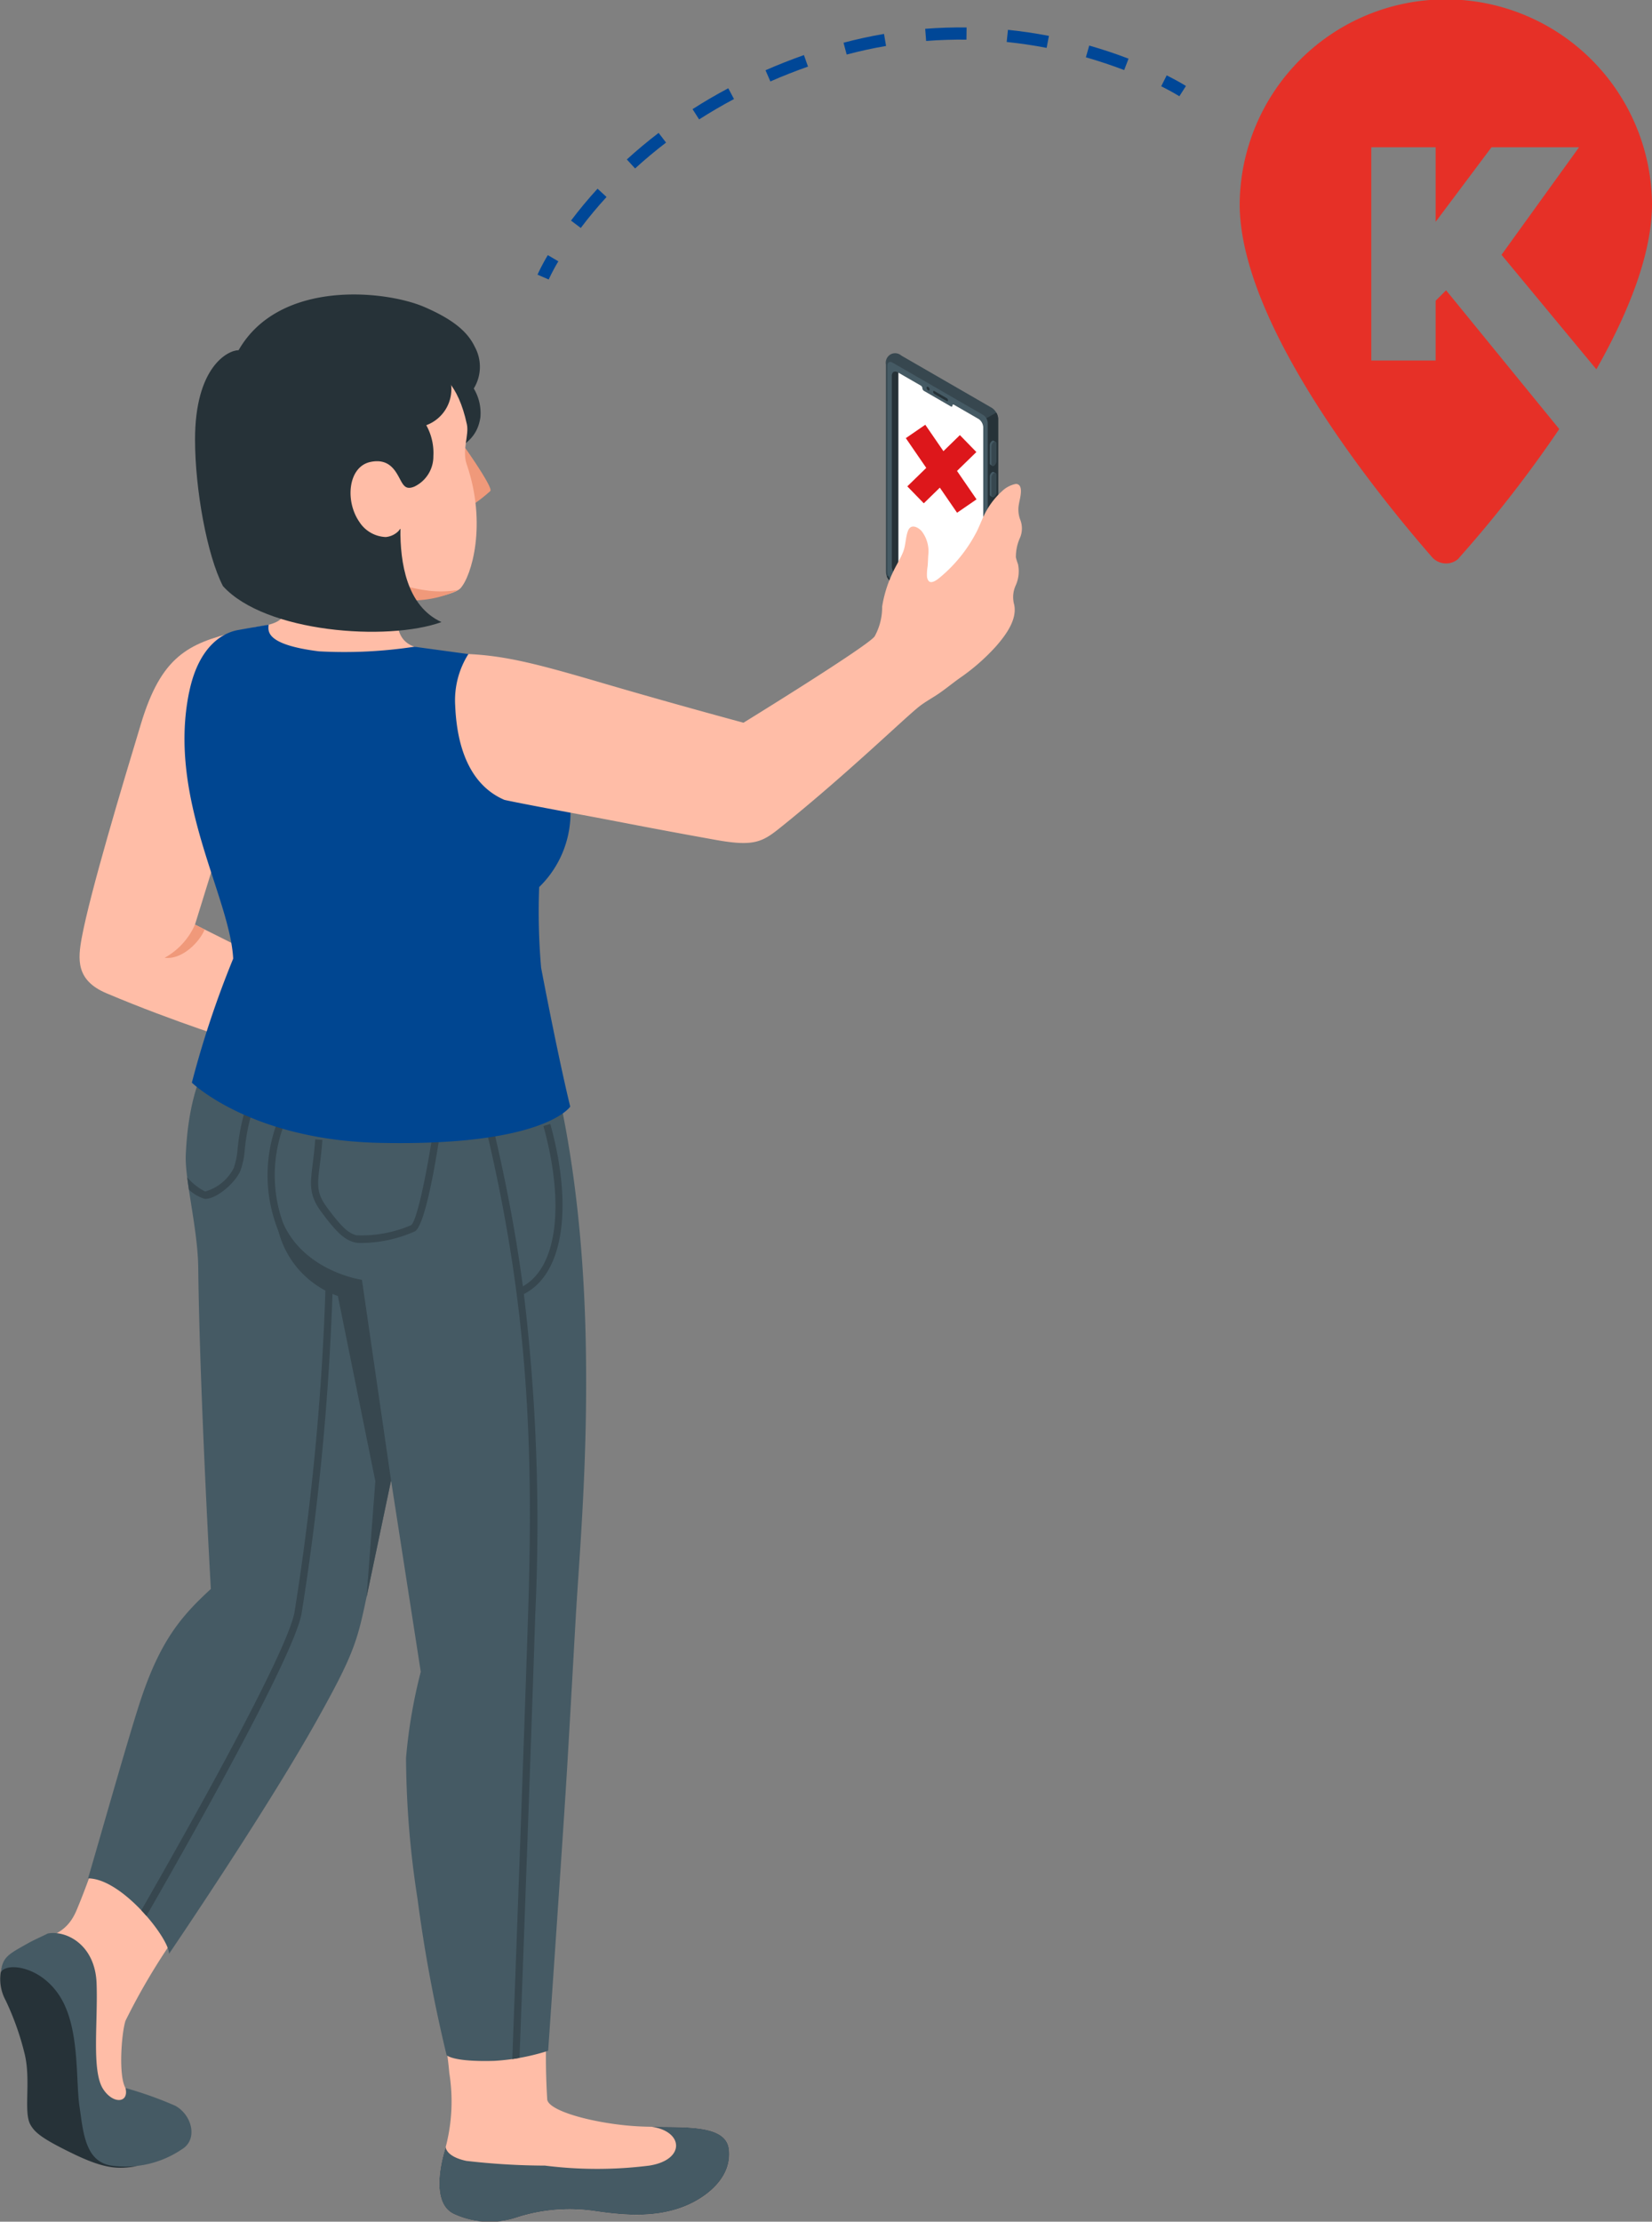 <svg id="Grupo_9488" data-name="Grupo 9488" xmlns="http://www.w3.org/2000/svg" xmlns:xlink="http://www.w3.org/1999/xlink" width="139.859" height="188" viewBox="0 0 139.859 188">
  <rect x="0" y="0" width="139.859" height="188" fill="#808080" stroke="none"/>
  <defs>
    <clipPath id="clip-path">
      <rect id="Rectángulo_3504" data-name="Rectángulo 3504" width="139.859" height="188" fill="none"/>
    </clipPath>
  </defs>
  <g id="Grupo_9487" data-name="Grupo 9487" clip-path="url(#clip-path)">
    <path id="Trazado_8024" data-name="Trazado 8024" d="M81.025,328.51a58.757,58.757,0,0,0,0,7.325c.248,1.059,4.5,2.09,7.828,2.246s7.33-.362,7.57,1.973c.243,2.361-1.842,3.923-3.371,4.631-2.6,1.2-5.489.939-8.033.566a14.56,14.56,0,0,0-6.59.555,7.224,7.224,0,0,1-5.355-.323c-1.7-.851-1.252-3.763-.648-5.656a15.187,15.187,0,0,0,.308-6.255c-.226-2.628-.972-6.465-.972-6.465Z" transform="translate(-34.694 -158.142)" fill="#ffbda7"/>
    <path id="Trazado_8025" data-name="Trazado 8025" d="M72.539,350.123s0,.8,1.742,1.171a58.825,58.825,0,0,0,6.664.4,35.253,35.253,0,0,0,8.831,0c3.056-.477,2.928-2.9.19-3.288h0c3.08.052,6.353-.16,6.569,1.944.244,2.361-1.842,3.923-3.371,4.631-2.6,1.2-5.489.939-8.034.566a14.568,14.568,0,0,0-6.59.555,7.223,7.223,0,0,1-5.354-.322c-1.7-.851-1.252-3.763-.648-5.657" transform="translate(-34.807 -168.44)" fill="#455a64"/>
    <path id="Trazado_8026" data-name="Trazado 8026" d="M14.781,310.194a55.016,55.016,0,0,0-4.107,6.96c-.325.975-.623,4.618,0,5.7a26.784,26.784,0,0,0,3.488,1.617c1.726.854,2.1,2.268.969,3.349-1.573,1.51-4.113,1.688-5.648,1.6-2.229-.34-2.383-2.839-2.705-5.052s.042-6.566-1.636-9.239S.489,312.2.1,313.088c.182-1.344.924-1.385,2.533-2.294s3.01-.881,3.9-2.993c1.054-2.5,2.012-5.482,2.012-5.482Z" transform="translate(-0.049 -146.159)" fill="#ffbda7"/>
    <path id="Trazado_8027" data-name="Trazado 8027" d="M11.6,338.9c-1.6.269-2.728.268-5.573-1.128-2.456-1.2-3.079-1.713-3.454-2.382-.593-1.056.049-3.664-.468-5.913a23.467,23.467,0,0,0-1.621-4.592,3.765,3.765,0,0,1-.426-2.353c.191-.854,1.929-.959,3.58,0s2.721,2.787,3.267,7.142-.3,9.121,4.7,9.225" transform="translate(0 -155.601)" fill="#263238"/>
    <path id="Trazado_8028" data-name="Trazado 8028" d="M.1,320.027c.183-1.345.648-1.544,2.256-2.454.6-.338,1.185-.58,1.734-.86,1.557-.293,4.009.934,4.135,4.2s-.436,7.413.548,8.95c.838,1.309,2.215,1.22,1.9-.076a31.98,31.98,0,0,1,4.212,1.5c1.438.787,1.922,2.843.592,3.665a8.527,8.527,0,0,1-6,1.4c-2.229-.34-2.383-2.84-2.705-5.052s.042-6.566-1.635-9.24S.489,319.137.1,320.027" transform="translate(-0.049 -153.098)" fill="#455a64"/>
    <path id="Trazado_8029" data-name="Trazado 8029" d="M21.287,241.041s8.107-11.907,12.438-19.621c3.2-5.7,3.493-6.808,4.278-10.54l2.082-9.9L42.6,217.174a44.078,44.078,0,0,0-1.247,7.286,79.315,79.315,0,0,0,.974,11.937,125.313,125.313,0,0,0,2.464,13.229c.63.439,2.458.522,4.046.472a18.676,18.676,0,0,0,4.548-.85s1.321-19.082,1.63-24.331c.37-6.3.5-8.773.7-12.234.313-5.508,1.063-13.485.849-23.605-.426-20.135-4.91-29.325-4.91-29.325L28.924,156.6c-1.887,6.782-5.807,7.571-6.218,16.831-.093,2.1,1.018,6.273,1.055,9.535.121,10.579,1.067,27.2,1.067,27.2-2.495,2.3-4.323,4.38-6.047,9.716-1.047,3.24-3.368,11.447-4.347,14.774,2.865,0,6.888,5.093,6.854,6.392" transform="translate(-6.978 -75.707)" fill="#455a64"/>
    <path id="Trazado_8030" data-name="Trazado 8030" d="M61.928,185.09l-.6-.092c-.53,3.647-1.4,7.786-1.88,8.115a10.6,10.6,0,0,1-4.62.858c-.715-.176-1.309-.74-2.543-2.416-.866-1.177-.773-1.911-.57-3.517.076-.6.163-1.285.218-2.142l-.607-.041c-.054.837-.139,1.51-.214,2.1-.2,1.616-.329,2.591.687,3.972,1.334,1.813,2.009,2.431,2.887,2.647a2.128,2.128,0,0,0,.388.048,11.36,11.36,0,0,0,4.711-.993c.931-.633,1.877-6.7,2.145-8.541" transform="translate(-24.642 -89.439)" fill="#37474f"/>
    <path id="Trazado_8031" data-name="Trazado 8031" d="M85.186,184.135l-.586.17c1.721,6.184,1.344,11.844-1.736,13.565-.562-4.175-1.353-8.488-2.441-13.106l-.592.146c3.5,14.868,3.926,26.579,3.474,40.654-.344,10.72-1.022,29.154-1.34,37.7q.315-.047.613-.1c.32-8.606.993-26.913,1.335-37.581a163.68,163.68,0,0,0-.966-27.057c3.529-1.794,4.082-7.762,2.237-14.393" transform="translate(-38.595 -89.022)" fill="#37474f"/>
    <path id="Trazado_8032" data-name="Trazado 8032" d="M30.822,188.912a3.389,3.389,0,0,0,1.335.784h.018c.96.044,2.547-1.323,3-2.352a6.8,6.8,0,0,0,.383-1.868,16.738,16.738,0,0,1,.508-2.767l-.584-.174a17.49,17.49,0,0,0-.528,2.864,6.491,6.491,0,0,1-.334,1.691,3.925,3.925,0,0,1-2.413,1.985H32.2a4.9,4.9,0,0,1-1.518-1.2c.039.306.1.726.144,1.039" transform="translate(-14.832 -88.249)" fill="#37474f"/>
    <path id="Trazado_8033" data-name="Trazado 8033" d="M23.6,263.371c-.14-.161-.284-.321-.434-.48,3.881-6.766,12.214-21.567,12.958-25.161a217.846,217.846,0,0,0,2.658-28.317l.609,0a218.768,218.768,0,0,1-2.671,28.442c-.78,3.76-9.264,18.8-13.121,25.511" transform="translate(-11.201 -101.243)" fill="#37474f"/>
    <path id="Trazado_8034" data-name="Trazado 8034" d="M45.509,180.495a12.605,12.605,0,0,0-.489,11.476l.559-.246a11.962,11.962,0,0,1,.442-10.892Z" transform="translate(-21.218 -87.262)" fill="#37474f"/>
    <path id="Trazado_8035" data-name="Trazado 8035" d="M54.965,220.191,52.5,203.214s-6.392-.894-7.273-6.888a7.9,7.9,0,0,0,5.235,8.257l3.172,15.67-.746,9.835Z" transform="translate(-21.858 -94.915)" fill="#37474f"/>
    <path id="Trazado_8036" data-name="Trazado 8036" d="M145.2,76.328V58.811a.815.815,0,0,1,.381-.845.8.8,0,0,1,.923.092l7.657,4.421a1.2,1.2,0,0,1,.542.938V80.935a.794.794,0,0,1-1.3.753l-7.658-4.421a1.018,1.018,0,0,1-.541-.938" transform="translate(-70.198 -27.97)" fill="#37474f"/>
    <path id="Trazado_8037" data-name="Trazado 8037" d="M145.754,81.213l7.874,4.546,0-17.6.986-.569a1.106,1.106,0,0,1,.159.534V85.644a.846.846,0,0,1-.381.846.832.832,0,0,1-.923-.093l-7.658-4.421a1.034,1.034,0,0,1-.469-.523l.03-.018Z" transform="translate(-70.266 -32.678)" fill="#263238"/>
    <path id="Trazado_8038" data-name="Trazado 8038" d="M145.441,59.593V77.077a.955.955,0,0,0,.431.746l7.475,4.316c.321.186.585.034.585-.337V64.436a.841.841,0,0,0-.38-.658l-7.679-4.434c-.237-.137-.431-.025-.431.248" transform="translate(-70.315 -28.662)" fill="#455a64"/>
    <path id="Trazado_8039" data-name="Trazado 8039" d="M146.166,61.236V77.4a.905.905,0,0,0,.409.709l6.923,4c.226.131.409.025.409-.236V65.581a.913.913,0,0,0-.287-.616l-.039-.035a.7.7,0,0,0-.083-.057l-1.947-1.125-.127-.073c-.07-.04-.127-.008-.127.073s-.06.112-.135.068l-2.27-1.31a.293.293,0,0,1-.136-.225.287.287,0,0,0-.114-.213l-.013-.008-1.905-1.1-.041-.024c-.285-.164-.518-.03-.518.3" transform="translate(-70.665 -29.427)" fill="#263238"/>
    <path id="Trazado_8040" data-name="Trazado 8040" d="M147.247,61.049V77.107a.907.907,0,0,0,.41.709l6.773,3.911V65.668a.915.915,0,0,0-.286-.617l-.039-.035a.765.765,0,0,0-.083-.057l-1.947-1.124-.127-.073c-.07-.041-.127-.008-.127.073s-.061.112-.136.068l-2.27-1.31a.291.291,0,0,1-.136-.224.285.285,0,0,0-.114-.213l-.012-.008Z" transform="translate(-71.188 -29.515)" fill="#fff"/>
    <path id="Trazado_8041" data-name="Trazado 8041" d="M154.091,64.659l-1.04-.6c-.062-.036-.113-.01-.113.057a.243.243,0,0,0,.113.187l1.04.6c.062.036.112.01.112-.057a.24.24,0,0,0-.112-.186" transform="translate(-73.939 -30.962)" fill="#263238"/>
    <path id="Trazado_8042" data-name="Trazado 8042" d="M152,63.365c-.069-.04-.126-.008-.126.073a.281.281,0,0,0,.126.219c.07.04.127.008.127-.073a.28.28,0,0,0-.127-.219" transform="translate(-73.427 -30.626)" fill="#263238"/>
    <path id="Trazado_8043" data-name="Trazado 8043" d="M162.22,72.57a.458.458,0,0,1,.2-.362.135.135,0,0,1,.137-.011l.15.086a.157.157,0,0,1,.061.142v1.511a.458.458,0,0,1-.2.362.135.135,0,0,1-.132.014c-.028-.014-.129-.073-.155-.088a.157.157,0,0,1-.062-.143Z" transform="translate(-78.427 -34.897)" fill="#455a64"/>
    <path id="Trazado_8044" data-name="Trazado 8044" d="M162.509,72.737v1.511c0,.136.089.195.2.131a.456.456,0,0,0,.2-.362V72.506c0-.136-.089-.194-.2-.131a.459.459,0,0,0-.2.362" transform="translate(-78.566 -34.978)" fill="#37474f"/>
    <path id="Trazado_8045" data-name="Trazado 8045" d="M162.22,77.69a.458.458,0,0,1,.2-.362.135.135,0,0,1,.137-.011l.15.086a.157.157,0,0,1,.061.142v1.511a.457.457,0,0,1-.2.362.135.135,0,0,1-.132.014c-.028-.014-.129-.073-.155-.088a.157.157,0,0,1-.062-.143Z" transform="translate(-78.427 -37.373)" fill="#455a64"/>
    <path id="Trazado_8046" data-name="Trazado 8046" d="M162.509,77.856v1.511c0,.136.089.195.2.131a.457.457,0,0,0,.2-.362V77.625c0-.136-.089-.195-.2-.131a.46.46,0,0,0-.2.362" transform="translate(-78.566 -37.453)" fill="#37474f"/>
    <path id="Trazado_8047" data-name="Trazado 8047" d="M26.329,103.5c-4.137.982-6.377,2.128-8.08,7.751-1.612,5.322-4.311,14.306-5.018,18.115-.345,1.858-.5,3.627,2.079,4.718,5.834,2.469,11.461,4.2,11.461,4.2l2.278-6.887-6.238-3.116,1.556-5.019Z" transform="translate(-6.305 -50.037)" fill="#ffbda7"/>
    <path id="Trazado_8048" data-name="Trazado 8048" d="M29.549,151.468a5.94,5.94,0,0,1-2.57,2.81c1.52.183,3-1.4,3.389-2.4Z" transform="translate(-13.043 -73.228)" fill="#f0997a"/>
    <path id="Trazado_8049" data-name="Trazado 8049" d="M59,56.2a3.517,3.517,0,0,0,.1-3.5c-.518-1.088-1.518-2.208-4.288-3.4-3.291-1.417-12.277-2.359-15.722,3.657-.514.9,8.879,16.794,8.693,20.173,2.06-2.5,8.829-11.258,8.829-11.258,1.69-.865,2.7-1.57,2.949-3.239A4.052,4.052,0,0,0,59,56.2" transform="translate(-18.89 -23.324)" fill="#263238"/>
    <path id="Trazado_8050" data-name="Trazado 8050" d="M75.749,72.668s2.625,3.677,2.387,4.009a12.117,12.117,0,0,1-1.661,1.276Z" transform="translate(-36.621 -35.132)" fill="#f0997a"/>
    <path id="Trazado_8051" data-name="Trazado 8051" d="M54.15,58.809c1.631.633,3.085,1.747,3.822,5.176.193.9-.426,2.184-.02,3.366,1.741,5.058.415,9.474-.52,10.494-.632.688-4.154,1.224-6.048.839-2.371-.482-7.583-2.4-10.25-5.867C38,68.743,36.927,63.042,39.918,60.51c4.209-3.564,12.492-2.377,14.232-1.7" transform="translate(-18.444 -28.071)" fill="#ffbda7"/>
    <path id="Trazado_8052" data-name="Trazado 8052" d="M46.3,92.058l-.3,5.139c-2.853,1.667,3.051,3.844,9.308,1.165l.452-4.634Z" transform="translate(-21.885 -44.506)" fill="#ffbda7"/>
    <path id="Trazado_8053" data-name="Trazado 8053" d="M53.8,99.379c-.116,1.189-.231,2.966,1.61,3.456a60.065,60.065,0,0,1,7.263,1.77s-9.837,1.552-15,.7-6.056-4.171-6.056-4.171c1.858-.249,2.634-.557,2.7-1.756Z" transform="translate(-20.12 -48.046)" fill="#ffbda7"/>
    <path id="Trazado_8054" data-name="Trazado 8054" d="M70.384,96.195a9.028,9.028,0,0,1-5.076.814l.111-1.286a13.277,13.277,0,0,0,2.4.535,8.67,8.67,0,0,0,2.563-.062" transform="translate(-31.574 -46.278)" fill="#f0997a"/>
    <path id="Trazado_8055" data-name="Trazado 8055" d="M53.855,58.981a3.252,3.252,0,0,1-2.084,3.561,4.838,4.838,0,0,1,.6,2.618,2.827,2.827,0,0,1-1.6,2.573c-.669.279-.893-.009-1.176-.532-.4-.744-.923-1.893-2.557-1.548-1.875.395-2.171,3.28-.935,5.068a2.783,2.783,0,0,0,2.236,1.284,1.736,1.736,0,0,0,1.245-.7s.052,2.5-3.042,4.2a9.426,9.426,0,0,1-6.478,1.3,63.308,63.308,0,0,1-4.579-4.884c-3.85-4.8-4.656-13.905,1.175-15.984.278-.1,5.065-1.309,7.732-.927,8.182,1.175,9.424,3.58,9.467,3.968" transform="translate(-15.682 -26.561)" fill="#263238"/>
    <path id="Trazado_8056" data-name="Trazado 8056" d="M35.657,57.372c-.919,0-3.7,1.417-3.691,7.594.005,4.171,1.011,9.755,2.364,12.369,3.576,3.941,13.925,4.693,18.5,3.043-2.963-1.36-3.5-5.044-3.48-7.9-1.356,2.051-3.832,2.535-6.828,1.033s-6.868-16.143-6.868-16.143" transform="translate(-15.454 -27.737)" fill="#263238"/>
    <path id="Trazado_8057" data-name="Trazado 8057" d="M30.636,108.051c.856-4.169,3.118-5.076,4.125-5.255,1.608-.287,2.6-.452,2.6-.452-.029.493-.357,1.673,4.257,2.251a39.45,39.45,0,0,0,8.085-.389l4.568.621a24.506,24.506,0,0,1,7.787,9.645,8.755,8.755,0,0,1-1.789,10.071,54.952,54.952,0,0,0,.164,6.826c1.583,8.271,2.465,11.75,2.465,11.75s-2.164,3.382-16.175,3.069c-10.85-.242-15.859-5.093-15.859-5.093a82.831,82.831,0,0,1,3.5-10.494c-.276-5.278-5.584-13.526-3.731-22.549" transform="translate(-14.622 -49.479)" fill="#004691"/>
    <path id="Trazado_8058" data-name="Trazado 8058" d="M99.006,99.481s10.452-6.434,11.1-7.3a5.1,5.1,0,0,0,.639-2.525,10.468,10.468,0,0,1,.892-2.868c.272-.6.65-1.161.888-1.772.221-.567.193-1.185.4-1.753.224-.616.787-.387,1.148-.014a2.768,2.768,0,0,1,.579,2.019c-.022.315-.028.632-.053.947a4.412,4.412,0,0,0-.059.88.681.681,0,0,0,.163.414c.242.215.684-.118.878-.276a12.424,12.424,0,0,0,3.141-3.869c.33-.639.538-1.307.914-1.926a6.487,6.487,0,0,1,1.259-1.551,2.328,2.328,0,0,1,1.178-.614c.712.037.317,1.272.26,1.666a2.435,2.435,0,0,0,.087,1.322,2.022,2.022,0,0,1,.006,1.548,3.917,3.917,0,0,0-.359,1.683,4.866,4.866,0,0,0,.178.569,2.929,2.929,0,0,1-.186,1.785,2.378,2.378,0,0,0-.131,1.66c.258,1.284-.757,2.607-1.541,3.507a17.48,17.48,0,0,1-3.089,2.7c-.6.428-1.167.9-1.778,1.316-.547.37-1.132.681-1.65,1.09-1.232.972-5.92,5.529-11.376,9.94-1.8,1.456-2.357,1.964-5.846,1.336-6.284-1.132-7.7-1.449-11.454-2.145-5.727-1.062-6.432-1.241-6.432-1.241-3.573-1.54-4.07-5.83-4.163-7.969a7.339,7.339,0,0,1,1.116-4.37c3.273.15,6.094.912,11.323,2.445,6.159,1.805,11.967,3.366,11.967,3.366" transform="translate(-36.062 -38.324)" fill="#ffbda7"/>
    <path id="Trazado_8059" data-name="Trazado 8059" d="M220.654,47.679a1.587,1.587,0,0,1-1.187-.532c-.033-.041-.115-.135-.239-.278l-.035-.04c-4.814-5.558-16.011-19.564-16.011-29.56a17.454,17.454,0,0,1,34.907,0c0,3.759-1.585,8.464-4.711,13.983l-8.029-9.69,6.563-9.1H224.5l-4.728,6.31V12.461h-5.448V30.506h5.448V25.449l.884-.885,9.58,11.742a104.815,104.815,0,0,1-8.43,10.841l-.12.146a1.557,1.557,0,0,1-1.03.386" transform="translate(-98.23)" fill="#e63027"/>
    <path id="Trazado_8060" data-name="Trazado 8060" d="M89.045,43.858l-.947-.412a16.976,16.976,0,0,1,.873-1.651l.891.523a16.372,16.372,0,0,0-.817,1.539" transform="translate(-42.592 -20.206)" fill="#004797"/>
    <path id="Trazado_8061" data-name="Trazado 8061" d="M94.412,21.46l-.825-.621c.692-.919,1.448-1.828,2.246-2.7l.762.7c-.776.848-1.511,1.73-2.183,2.623m4.6-5.035-.7-.763c.855-.779,1.76-1.535,2.692-2.247l.628.82c-.908.694-1.79,1.431-2.623,2.191m5.424-4.151-.557-.87c.975-.624,1.992-1.219,3.024-1.768l.485.912c-1.008.536-2,1.117-2.953,1.726m6.033-3.215-.413-.946c1.053-.461,2.148-.893,3.255-1.284l.344.974c-1.084.383-2.156.805-3.186,1.256M140.418,8.1c-1.052-.4-2.144-.767-3.242-1.079l.283-.994c1.129.321,2.249.694,3.329,1.108ZM116.924,6.787l-.266-1c1.13-.3,2.283-.551,3.428-.746l.174,1.019c-1.115.19-2.237.435-3.336.727m16.928-.564c-1.118-.216-2.255-.384-3.38-.5l.106-1.027c1.154.119,2.322.291,3.47.512Zm-10.2-.585-.081-1.03c1.162-.091,2.344-.128,3.507-.115l-.013,1.033c-1.126-.013-2.282.023-3.413.112" transform="translate(-45.245 -2.171)" fill="#004797"/>
    <path id="Trazado_8062" data-name="Trazado 8062" d="M191.86,14.113c-.006,0-.551-.348-1.538-.844l.463-.923c1.04.522,1.605.88,1.629.9Z" transform="translate(-92.013 -5.969)" fill="#004797"/>
    <line id="Línea_1137" data-name="Línea 1137" x2="4.339" y2="6.313" transform="translate(77.511 36.509)" fill="none" stroke="#dd171b" stroke-width="2"/>
    <line id="Línea_1138" data-name="Línea 1138" y1="4.337" x2="4.451" transform="translate(77.511 37.536)" fill="none" stroke="#dd171b" stroke-width="2"/>
  </g>
</svg>
